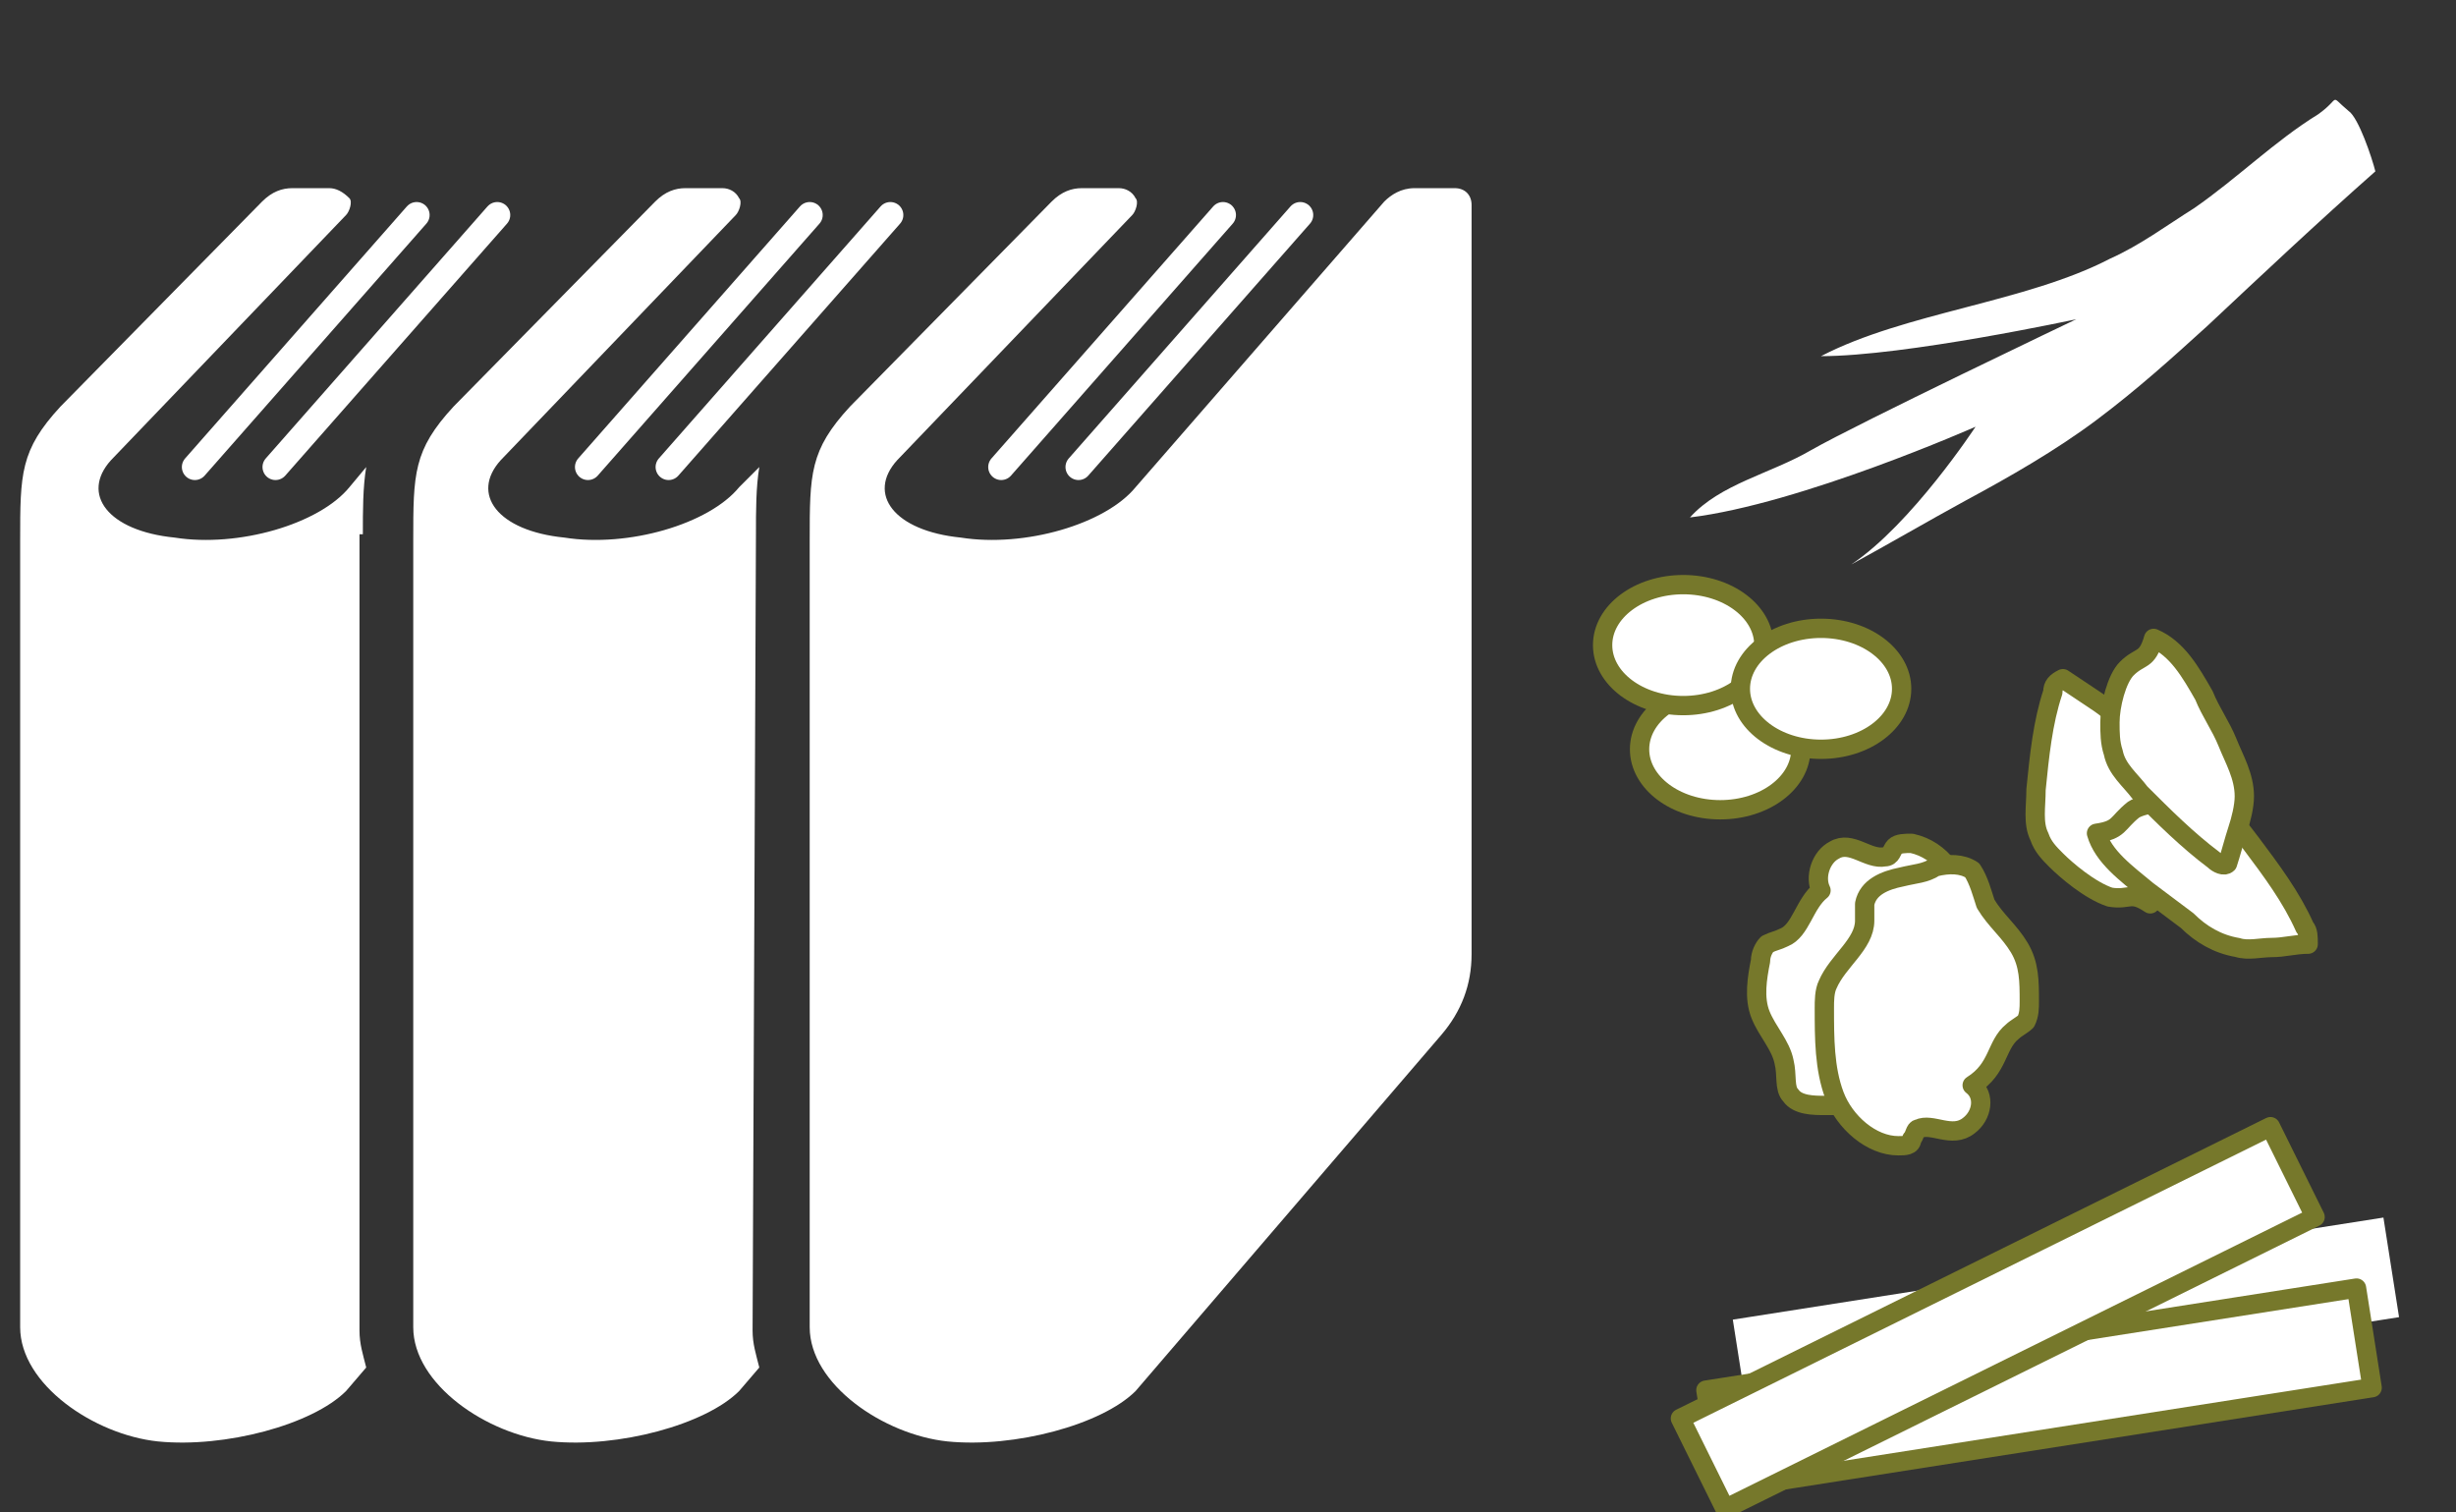 <?xml version="1.0" encoding="utf-8"?>
<!-- Generator: Adobe Illustrator 27.9.4, SVG Export Plug-In . SVG Version: 9.03 Build 54784)  -->
<svg version="1.1" id="_x32_" xmlns="http://www.w3.org/2000/svg" xmlns:xlink="http://www.w3.org/1999/xlink" x="0px" y="0px"
	 viewBox="0 0 73.1 45" style="enable-background:new 0 0 73.1 45;" xml:space="preserve">
<rect x="0" y="0" width="73.1" height="45" fill="#333333" stroke="none"/>
<style type="text/css">
	.st0{fill:#FFFFFF;}
	.st1{fill:#FFFFFF;stroke:#76782B;stroke-width:0.575;stroke-linecap:round;stroke-linejoin:round;stroke-miterlimit:10;}
	.st2{fill:#FFFFFF;stroke:#76782B;stroke-width:0.575;stroke-linecap:round;stroke-linejoin:round;stroke-miterlimit:10;}
	.st3{fill:#FFFFFF;stroke:#76782B;stroke-width:0.575;stroke-linecap:round;stroke-linejoin:round;stroke-miterlimit:10;}
	.st4{fill:none;stroke:#FFFFFF;stroke-width:0.774;stroke-linecap:round;stroke-linejoin:round;stroke-miterlimit:10;}
	.st5{fill:none;}
</style>
<rect x="51.7" y="37.7" transform="matrix(0.988 -0.155 0.155 0.988 -5.348 10.041)" class="st0" width="19.6" height="3"/>
<rect x="50.9" y="39.8" transform="matrix(0.988 -0.155 0.155 0.988 -5.684 9.941)" class="st1" width="19.6" height="3"/>
<rect x="49.7" y="37.7" transform="matrix(0.896 -0.443 0.443 0.896 -11.217 30.453)" class="st2" width="19.6" height="3"/>
<ellipse class="st3" cx="51.2" cy="22.3" rx="2.4" ry="1.8"/>
<ellipse class="st3" cx="50.1" cy="19.2" rx="2.4" ry="1.8"/>
<ellipse class="st3" cx="54.2" cy="20.5" rx="2.4" ry="1.8"/>
<path class="st0" d="M70.7,5.1c-1.7,1.5-3.4,3.1-5,4.6c-1.1,1-2.1,1.9-3.3,2.8c-1.2,0.9-2.6,1.7-3.9,2.4c-1.1,0.6-2.3,1.3-3.4,1.9
	c1.8-1.2,3.7-4.1,3.7-4.1s-5.2,2.3-8.5,2.7c0.9-1,2.4-1.3,3.6-2c1.4-0.8,7.9-3.9,7.9-3.9s-5.1,1.1-7.6,1.1c2.5-1.3,6.1-1.6,8.6-2.9
	c0.9-0.4,1.7-1,2.5-1.5c1.3-0.9,2.4-2,3.7-2.8c0.7-0.5,0.3-0.6,0.9-0.1C70.2,3.5,70.6,4.7,70.7,5.1z"/>
<path class="st3" d="M61.2,25.6c-0.2-0.2-0.4-0.4-0.5-0.7c-0.2-0.4-0.1-0.9-0.1-1.4c0.1-1,0.2-2,0.5-2.9c0-0.2,0.1-0.3,0.3-0.4
	c0.3,0.2,0.6,0.4,0.9,0.6c0.3,0.2,0.6,0.4,0.8,0.7c0.4,0.4,0.5,1,0.6,1.6c0.1,0.5,0.2,1,0.3,1.5c0.2,0.8,0.3,1.6,0,2.3
	c-0.6-0.4-0.6-0.1-1.2-0.2C62.2,26.5,61.5,25.9,61.2,25.6z"/>
<path class="st3" d="M65.1,23.9c0.3,0,0.6,0.1,0.9,0.2c0.4,0.2,0.7,0.6,1,1c0.6,0.8,1.2,1.6,1.6,2.5c0.1,0.1,0.1,0.3,0.1,0.5
	c-0.4,0-0.7,0.1-1.1,0.1c-0.3,0-0.7,0.1-1,0c-0.6-0.1-1.1-0.4-1.5-0.8c-0.4-0.3-0.8-0.6-1.2-0.9c-0.6-0.5-1.3-1-1.5-1.7
	c0.7-0.1,0.6-0.3,1.1-0.7C63.8,23.9,64.7,23.8,65.1,23.9z"/>
<path class="st3" d="M62.8,21.5c0,0.3,0,0.6,0.1,0.9c0.1,0.5,0.5,0.8,0.8,1.2c0.7,0.7,1.4,1.4,2.2,2c0.1,0.1,0.3,0.2,0.4,0.1
	c0.1-0.3,0.2-0.7,0.3-1c0.1-0.3,0.2-0.7,0.2-1c0-0.6-0.3-1.1-0.5-1.6s-0.5-0.9-0.7-1.4c-0.4-0.7-0.8-1.4-1.5-1.7
	c-0.2,0.7-0.4,0.5-0.8,0.9C63,20.2,62.8,21,62.8,21.5z"/>
<path class="st3" d="M53.1,27.9c-0.2,0.1-0.3,0.1-0.5,0.2c-0.1,0.1-0.2,0.3-0.2,0.5c-0.1,0.5-0.2,1.1,0,1.6s0.6,0.9,0.7,1.4
	c0.1,0.4,0,0.8,0.2,1c0.2,0.3,0.7,0.3,1,0.3c0.4,0,0.7,0,1.1,0c0.5,0,1.1-0.1,1.2-0.5c0.1-0.2,0-0.3,0.1-0.5c0.1-0.7,1-1,1.4-1.6
	c0.1-0.2,0.2-0.5,0.2-0.7c0.2-0.8,0.4-1.7,0.2-2.6s-0.7-1.7-1.6-1.9c-0.2,0-0.4,0-0.5,0.1s-0.1,0.3-0.3,0.3c-0.5,0.1-1-0.5-1.5-0.2
	c-0.4,0.2-0.6,0.8-0.4,1.2C53.7,26.9,53.6,27.7,53.1,27.9z"/>
<path class="st3" d="M59.9,30.7c0.1-0.1,0.3-0.2,0.4-0.3c0.1-0.2,0.1-0.4,0.1-0.6c0-0.6,0-1.1-0.3-1.6s-0.7-0.8-1-1.3
	c-0.1-0.3-0.2-0.7-0.4-1c-0.3-0.2-0.7-0.2-1.1-0.1c-0.3,0.2-0.6,0.2-1,0.3c-0.5,0.1-1,0.3-1.1,0.8c0,0.2,0,0.3,0,0.5
	c0,0.7-0.8,1.2-1.1,1.9c-0.1,0.2-0.1,0.5-0.1,0.7c0,0.9,0,1.8,0.3,2.6s1.1,1.5,1.9,1.5c0.2,0,0.4,0,0.4-0.2c0.1-0.1,0.1-0.3,0.2-0.3
	c0.4-0.2,1,0.3,1.5-0.1c0.4-0.3,0.5-0.9,0.1-1.2C59.5,31.8,59.4,31.1,59.9,30.7z"/>
<g>
	<g>
		<path class="st0" d="M22.5,15.9c0-0.7,0-1.4,0.1-2L22,14.5c-0.9,1.1-3.3,1.8-5.2,1.5c-2-0.2-2.8-1.3-1.9-2.3l7-7.3
			C22,6.3,22.1,6,22,5.9c-0.1-0.2-0.3-0.3-0.5-0.3h-1.1c-0.3,0-0.6,0.1-0.9,0.4l-6,6.1c-1.2,1.3-1.2,2-1.2,4c0,1.4,0,23.4,0,23.4
			c0,1.7,2.2,3.2,4.1,3.4c2,0.2,4.6-0.5,5.6-1.5l0.6-0.7c-0.1-0.4-0.2-0.7-0.2-1.1L22.5,15.9L22.5,15.9z"/>
		<path class="st0" d="M10.8,15.9c0-0.7,0-1.4,0.1-2l-0.5,0.6c-0.9,1.1-3.3,1.8-5.2,1.5c-2-0.2-2.8-1.3-1.9-2.3l7-7.3
			c0.1-0.1,0.2-0.4,0.1-0.5C10.2,5.7,10,5.6,9.8,5.6H8.7C8.4,5.6,8.1,5.7,7.8,6l-6,6.1c-1.2,1.3-1.2,2-1.2,4c0,1.4,0,23.4,0,23.4
			c0,1.7,2.2,3.2,4.1,3.4c2,0.2,4.6-0.5,5.6-1.5l0.6-0.7c-0.1-0.4-0.2-0.7-0.2-1.1V15.9H10.8z"/>
		<path class="st0" d="M43.3,5.6h-1.2c-0.4,0-0.7,0.2-0.9,0.4l-7.4,8.5c-0.9,1.1-3.3,1.8-5.2,1.5c-2-0.2-2.8-1.3-1.9-2.3l7-7.3
			c0.1-0.1,0.2-0.4,0.1-0.5c-0.1-0.2-0.3-0.3-0.5-0.3h-1.1c-0.3,0-0.6,0.1-0.9,0.4l-6,6.1c-1.2,1.3-1.2,2-1.2,4c0,1.4,0,23.4,0,23.4
			c0,1.7,2.2,3.2,4.1,3.4c2,0.2,4.6-0.5,5.6-1.5l9.1-10.6c0.6-0.7,0.9-1.5,0.9-2.4V6.1C43.8,5.8,43.6,5.6,43.3,5.6z"/>
	</g>
	<line class="st4" x1="38.7" y1="6.4" x2="32.1" y2="13.9"/>
	<line class="st4" x1="36.4" y1="6.4" x2="29.8" y2="13.9"/>
	<line class="st4" x1="26.5" y1="6.4" x2="19.9" y2="13.9"/>
	<line class="st4" x1="24.1" y1="6.4" x2="17.5" y2="13.9"/>
	<line class="st4" x1="14.8" y1="6.4" x2="8.2" y2="13.9"/>
	<line class="st4" x1="12.4" y1="6.4" x2="5.8" y2="13.9"/>
</g>
<rect class="st5" width="73.1" height="51"/>
</svg>
